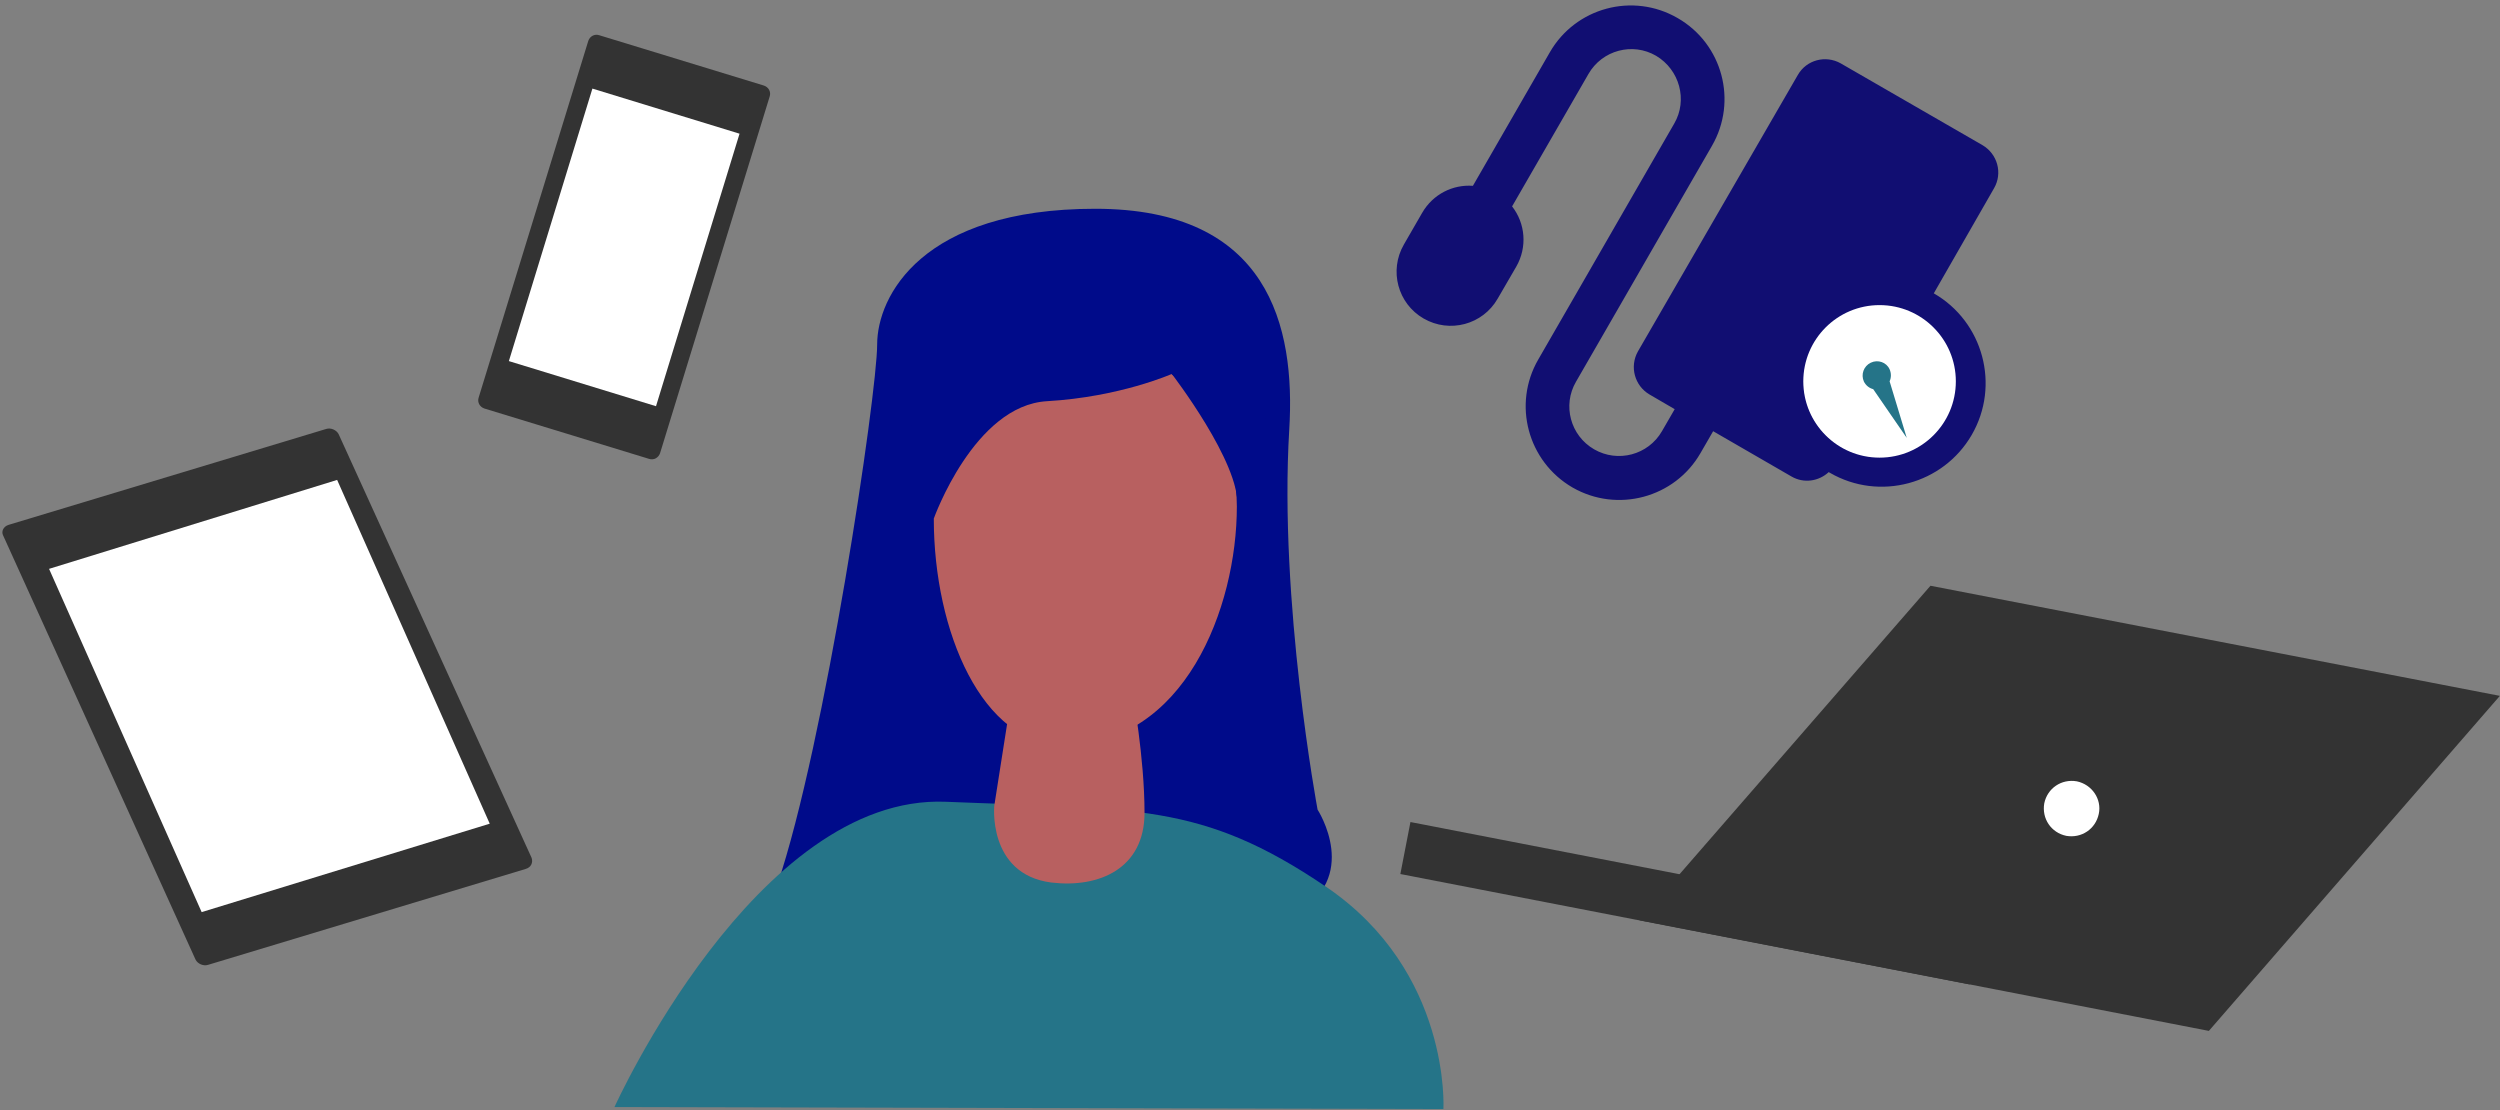 <svg width="295" height="131" viewBox="0 0 295 131" fill="none" xmlns="http://www.w3.org/2000/svg">
<rect x="0" y="0" width="295" height="131" fill="#808080" stroke="none"/>
<g clip-path="url(#clip0_10190_76475)">
<path d="M197.556 14.587L191.892 24.412L187.182 32.59L181.518 42.415C178.455 47.703 180.276 54.465 185.564 57.528C190.852 60.562 197.614 58.742 200.648 53.482L202.151 50.882L211.398 56.228C212.843 57.066 214.605 56.806 215.79 55.708C215.848 55.736 215.877 55.765 215.935 55.794C221.772 59.175 229.285 57.152 232.666 51.315C236.047 45.478 234.024 37.965 228.187 34.613L235.296 22.216C236.336 20.424 235.7 18.17 233.937 17.13L217.206 7.478C215.414 6.467 213.16 7.074 212.149 8.837L193.279 41.461C192.268 43.253 192.875 45.507 194.637 46.547L197.614 48.281L196.111 50.882C194.493 53.685 190.91 54.638 188.107 53.02C185.304 51.402 184.35 47.819 185.968 45.044L191.632 35.219L196.342 27.042L202.006 17.217C205.069 11.928 203.249 5.167 197.961 2.132C192.672 -0.931 185.911 0.89 182.876 6.178L173.803 21.927C171.433 21.753 169.093 22.909 167.821 25.105L165.654 28.862C163.891 31.925 164.931 35.826 167.994 37.589C171.058 39.352 174.959 38.312 176.721 35.248L178.918 31.463C180.247 29.151 179.987 26.348 178.426 24.354L187.442 8.721C189.06 5.918 192.644 4.964 195.418 6.583C198.192 8.23 199.174 11.813 197.556 14.587ZM229.43 49.466C226.973 53.714 221.541 55.187 217.293 52.731C213.045 50.275 211.6 44.842 214.056 40.594C216.513 36.346 221.945 34.902 226.193 37.358C230.412 39.785 231.886 45.218 229.43 49.466Z" fill="#110E72"/>
<circle cx="221.789" cy="45.002" r="9" fill="white"/>
<path d="M220.749 42.799C219.911 43.203 219.564 44.186 219.939 45.024C220.171 45.486 220.575 45.804 221.038 45.92L224.996 51.67L222.974 44.995C223.176 44.561 223.176 44.041 222.974 43.579C222.598 42.741 221.587 42.394 220.749 42.799Z" fill="#257488"/>
</g>
<path d="M91.687 104.508C97.379 87.741 103.504 46.413 103.504 40.659C103.504 34.967 108.763 24.635 129.242 24.635C149.72 24.635 152.876 38.493 152.133 50.682C150.896 70.975 155.474 95.537 155.474 95.537C155.474 95.537 160.733 103.642 152.628 107.911C144.523 112.241 91.687 104.508 91.687 104.508Z" fill="#000B8A"/>
<path d="M72.508 130.63C72.508 130.63 89.212 93.681 111.609 94.609C134.006 95.537 141.677 94.609 156.464 104.632C171.251 114.655 170.323 130.864 170.323 130.864L72.508 130.63Z" fill="#257488"/>
<path d="M124.042 104.137C129.734 104.817 135.054 102.466 135.054 95.908C135.054 89.35 133.631 81.74 133.631 81.74L119.34 82.235L117.36 94.856C117.298 94.795 116.432 103.147 124.042 104.137Z" fill="#B86060"/>
<path d="M125.469 87.927C115.942 87.927 110.188 74.564 110.188 61.2C110.188 47.836 117.365 39.731 126.397 39.731C135.43 39.731 145.948 47.836 145.948 59.777C145.948 71.718 139.761 87.927 125.469 87.927Z" fill="#B86060"/>
<path d="M110.185 61.199C110.185 61.199 114.948 47.836 123.548 47.341C132.148 46.846 138.273 44.124 138.273 44.124C138.273 44.124 146.378 54.641 146.007 59.776C145.636 64.912 149.905 50.187 149.905 50.187L137.221 33.544L112.597 36.39L105.421 55.941L110.185 61.199Z" fill="#000B8A"/>
<path d="M76.591 54.147L57.164 48.207C56.607 48.022 56.298 47.465 56.483 46.908L69.414 4.837C69.599 4.28 70.156 3.971 70.713 4.157L90.14 10.096C90.697 10.281 91.006 10.838 90.82 11.395L77.89 53.466C77.704 54.023 77.147 54.332 76.591 54.147Z" fill="#333333"/>
<path d="M69.904 10.453L60.046 42.609L77.409 47.932L87.266 15.776L69.904 10.453Z" fill="white"/>
<path d="M62.051 102.528L24.558 113.85C24.001 114.036 23.32 113.726 23.073 113.231L0.367 63.179C0.12 62.684 0.429 62.127 0.986 61.942L38.478 50.62C39.035 50.434 39.716 50.744 39.963 51.239L62.731 101.229C62.917 101.786 62.669 102.342 62.051 102.528Z" fill="#333333"/>
<path d="M57.789 97.194L23.795 107.63L5.789 67.125L39.782 56.63L57.789 97.194Z" fill="white"/>
<path d="M166.432 97.001L165.242 103.136L232.418 116.164L233.607 110.03L166.432 97.001Z" fill="#333333"/>
<path d="M260.646 121.646L193.457 108.592L227.794 69.119L294.984 82.112L260.646 121.646Z" fill="#333333"/>
<path d="M247.657 96.032C247.286 97.826 245.616 98.94 243.821 98.63C242.027 98.259 240.913 96.589 241.223 94.794C241.594 93 243.264 91.887 245.059 92.196C246.853 92.567 248.028 94.299 247.657 96.032Z" fill="white"/>
<defs>
<clipPath id="clip0_10190_76475">
<rect width="71" height="58.372" fill="white" transform="translate(164.789 0.63)"/>
</clipPath>
</defs>
</svg>
